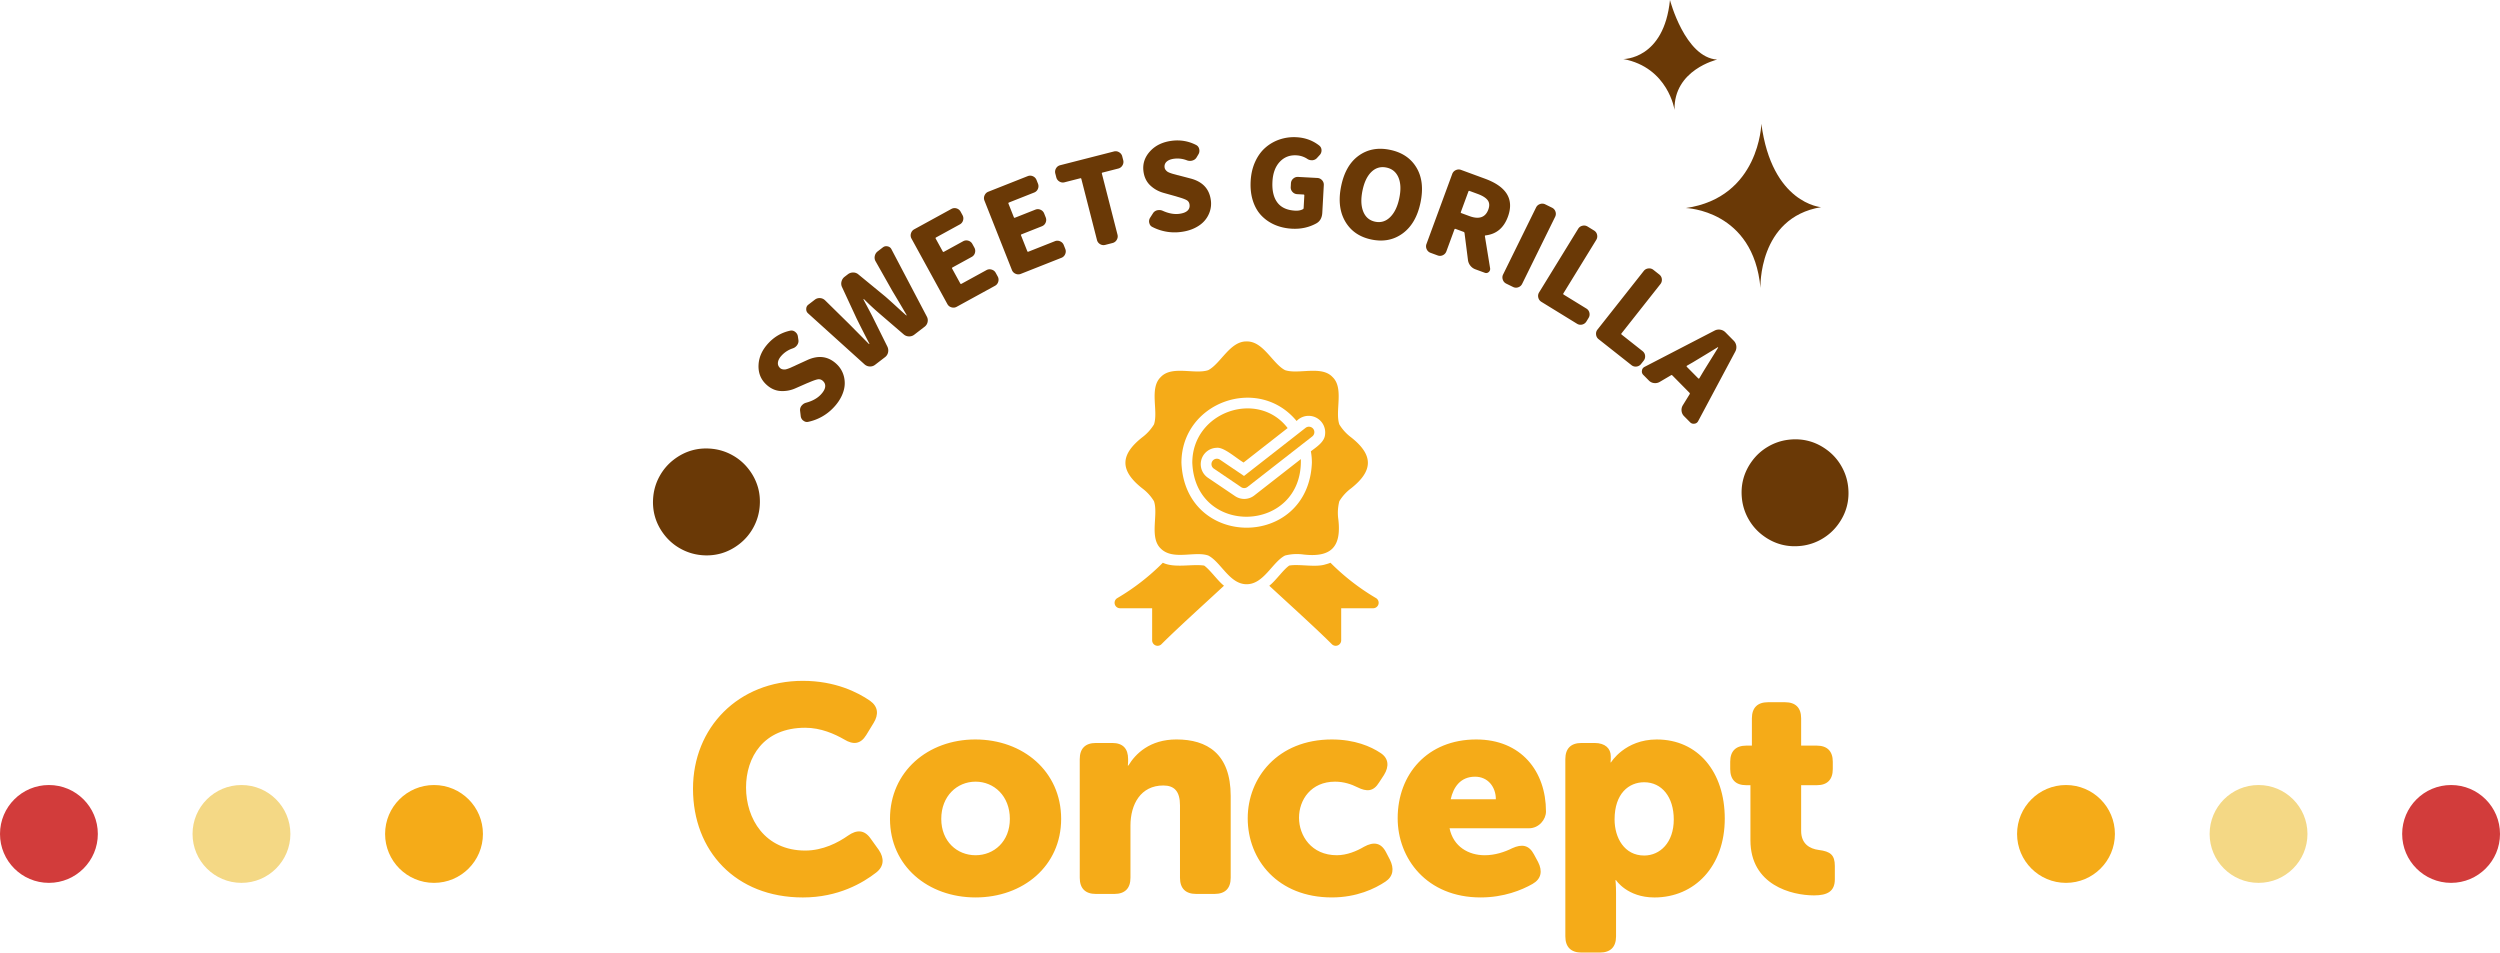 <svg xmlns="http://www.w3.org/2000/svg" xml:space="preserve" width="459.955" height="175.251"><g fill="#6A3906"><path d="M139.745 93.418c-.141 1.314-.536 2.556-1.188 3.723s-1.501 2.154-2.547 2.963-2.164 1.381-3.354 1.72a9.84 9.84 0 0 1-3.757.295 9.654 9.654 0 0 1-3.723-1.188 9.637 9.637 0 0 1-2.963-2.547c-.81-1.046-1.381-2.164-1.718-3.354s-.437-2.442-.296-3.757c.14-1.314.535-2.556 1.188-3.723s1.501-2.154 2.547-2.963 2.164-1.382 3.354-1.719c1.189-.337 2.441-.436 3.757-.296a9.649 9.649 0 0 1 3.723 1.188 9.637 9.637 0 0 1 2.963 2.547 9.857 9.857 0 0 1 1.72 3.354c.335 1.19.434 2.442.294 3.757zM153.358 74.987a8.9 8.9 0 0 1-4.643 2.619c-.33.079-.634.006-.911-.219a.413.413 0 0 1-.107-.073 1.24 1.24 0 0 1-.381-.775l-.113-.963c-.038-.331.05-.64.264-.927l.132-.139c.187-.196.414-.332.685-.409 1.159-.311 2.063-.806 2.71-1.485.479-.504.753-.972.817-1.4.065-.428-.066-.801-.396-1.114-.288-.274-.613-.377-.974-.309-.359.069-.908.265-1.646.584a5.034 5.034 0 0 1-.284.112l-2.075.911a5.833 5.833 0 0 1-2.854.538c-.969-.066-1.848-.478-2.642-1.232-.999-.951-1.458-2.154-1.379-3.61.08-1.455.708-2.801 1.885-4.037 1.099-1.153 2.413-1.895 3.943-2.225.34-.068.654.015.942.249l.092.088c.216.206.344.465.381.775l.091.616c.048.321-.029.63-.233.926a1.58 1.58 0 0 1-.815.609 4.806 4.806 0 0 0-1.991 1.256c-.422.442-.663.871-.723 1.285-.061.414.063.768.373 1.062a.896.896 0 0 0 .413.231c.151.037.298.054.438.05.142-.003.336-.049.585-.135.25-.087.454-.167.613-.242.159-.074.408-.186.746-.335a1.47 1.47 0 0 1 .224-.111l1.984-.908c2.089-.957 3.901-.705 5.436.756a4.645 4.645 0 0 1 1.119 1.641c.251.622.368 1.283.352 1.982-.019.7-.201 1.429-.55 2.187-.35.758-.851 1.482-1.508 2.171zM161.004 67.112a1.458 1.458 0 0 1-.984.313 1.524 1.524 0 0 1-.954-.384l-10.396-9.389a.963.963 0 0 1-.334-.819.946.946 0 0 1 .392-.785l1.185-.91c.281-.217.601-.314.958-.294.356.021.671.162.94.42l4.422 4.35 3.628 3.668c.028.015.055.013.077-.005s.025-.037.008-.06a228.225 228.225 0 0 1-2.359-4.644l-2.659-5.732a1.482 1.482 0 0 1-.108-1.033c.089-.363.278-.658.572-.884l.592-.455c.293-.226.625-.337.995-.334.37.003.695.129.978.378l4.891 4.016c.483.419 1.164 1.029 2.042 1.834.878.805 1.482 1.35 1.811 1.636.025.033.053.04.081.018.028-.021.029-.049.004-.083a362.373 362.373 0 0 0-2.618-4.418l-3.053-5.403a1.359 1.359 0 0 1-.172-1.012c.077-.354.256-.641.538-.857l.947-.729c.259-.199.552-.263.877-.189a1 1 0 0 1 .606.368c.034.045.067.101.1.165l6.507 12.38c.172.316.219.652.144 1.008a1.457 1.457 0 0 1-.556.87l-1.894 1.457c-.293.226-.624.332-.993.319s-.689-.139-.962-.377l-4.527-3.892a48.297 48.297 0 0 1-2.753-2.565c-.038-.025-.069-.026-.099-.005-.028.021-.029.049-.003.083.922 1.713 1.507 2.823 1.755 3.332l2.649 5.336c.149.334.187.678.109 1.033a1.456 1.456 0 0 1-.555.87l-1.829 1.404zM176.011 56.445c-.299.164-.618.196-.956.098s-.589-.298-.753-.597l-6.603-12.047a1.21 1.21 0 0 1-.099-.955c.1-.338.297-.589.597-.753l6.828-3.743c.313-.171.635-.205.966-.104.331.103.579.303.743.603l.35.636c.164.3.2.616.106.951a1.207 1.207 0 0 1-.605.758l-4.358 2.389c-.1.055-.125.126-.078.213l1.303 2.376c.048.087.121.104.222.049l3.517-1.928c.313-.171.633-.205.965-.104.332.103.579.303.743.603l.369.673c.164.3.2.617.107.951a1.2 1.2 0 0 1-.606.758l-3.517 1.928c-.101.055-.126.126-.078.213l1.507 2.75c.048.087.122.104.222.049l4.583-2.513c.3-.164.618-.196.956-.098.337.099.589.298.753.597l.369.674c.164.299.196.618.099.955-.1.338-.299.589-.598.753l-7.054 3.865zM187.808 50.389a1.217 1.217 0 0 1-.961-.021 1.207 1.207 0 0 1-.672-.687l-5.054-12.773a1.213 1.213 0 0 1 .021-.961c.141-.322.368-.547.687-.673l7.239-2.864c.33-.131.654-.125.971.018.315.143.537.372.663.689l.267.675a1.23 1.23 0 0 1-.011.956 1.206 1.206 0 0 1-.696.677l-4.622 1.829c-.105.042-.14.109-.104.201l.997 2.52c.036.093.107.118.214.076l3.729-1.476c.331-.131.654-.125.97.018.316.143.538.372.663.689l.283.714c.125.317.122.637-.012.957-.134.32-.365.546-.696.677l-3.729 1.476c-.106.042-.141.109-.104.201l1.154 2.916c.037.093.107.118.214.076l4.859-1.923a1.21 1.21 0 0 1 .96.021c.322.14.547.368.673.686l.283.714c.125.317.117.639-.021.961a1.21 1.21 0 0 1-.686.673l-7.479 2.958zM203.351 45.055c-.345.088-.665.041-.961-.14s-.486-.438-.57-.768l-2.876-11.242c-.024-.097-.092-.131-.202-.104l-2.873.734a1.19 1.19 0 0 1-.96-.14 1.225 1.225 0 0 1-.571-.768l-.181-.702a1.23 1.23 0 0 1 .133-.948c.172-.301.431-.495.774-.583l9.878-2.527a1.21 1.21 0 0 1 .95.142c.303.18.497.435.581.766l.18.702a1.21 1.21 0 0 1-.142.95 1.21 1.21 0 0 1-.765.581l-2.914.746c-.097.024-.132.085-.107.182l2.876 11.242c.084.33.037.647-.142.95a1.218 1.218 0 0 1-.766.581l-1.342.346zM217.268 42.676a8.91 8.91 0 0 1-5.251-.917.999.999 0 0 1-.564-.746.36.36 0 0 1-.037-.124 1.242 1.242 0 0 1 .195-.842l.522-.817c.18-.28.444-.463.792-.55l.19-.023c.268-.033.53.006.788.117 1.094.495 2.105.684 3.037.568.691-.086 1.198-.274 1.521-.565.322-.291.455-.662.398-1.113-.049-.396-.234-.681-.558-.855-.322-.175-.87-.372-1.643-.591a6.337 6.337 0 0 1-.291-.093l-2.183-.61c-.993-.264-1.842-.728-2.548-1.393-.706-.664-1.126-1.539-1.262-2.626-.17-1.369.236-2.591 1.221-3.667.984-1.075 2.323-1.718 4.017-1.929 1.581-.196 3.067.063 4.461.778.307.163.496.426.57.789l.017.127a1.24 1.24 0 0 1-.197.841l-.32.535c-.166.278-.422.468-.768.568a1.7 1.7 0 0 1-.251.053 1.594 1.594 0 0 1-.766-.099 4.799 4.799 0 0 0-2.336-.29c-.606.075-1.064.254-1.374.536a1.163 1.163 0 0 0-.385 1.058c.021.17.079.316.173.441.095.124.197.229.309.316.11.086.291.175.538.266.246.091.457.158.627.202.17.043.434.114.79.213.102.017.184.035.243.056l2.111.555c2.222.584 3.464 1.927 3.725 4.029a4.646 4.646 0 0 1-.173 1.978 4.883 4.883 0 0 1-.984 1.757c-.458.529-1.062.978-1.812 1.343-.747.365-1.597.606-2.542.724zM237.696 42.078c-1.136-.062-2.181-.297-3.134-.705s-1.776-.974-2.471-1.694c-.695-.722-1.219-1.627-1.572-2.714-.354-1.088-.494-2.306-.42-3.655.072-1.32.352-2.509.835-3.564.485-1.056 1.112-1.919 1.883-2.589a7.744 7.744 0 0 1 2.625-1.502 8.216 8.216 0 0 1 3.108-.406c1.591.087 2.979.598 4.168 1.53.3.245.438.565.417.963a1.223 1.223 0 0 1-.365.813l-.5.55c-.226.229-.51.356-.854.381a10.289 10.289 0 0 0-.17-.01 1.417 1.417 0 0 1-.775-.277 3.981 3.981 0 0 0-1.975-.621c-1.222-.066-2.236.334-3.046 1.201-.811.867-1.258 2.075-1.342 3.623-.09 1.647.21 2.931.9 3.852.688.921 1.781 1.422 3.271 1.503.568.031 1.043-.057 1.426-.264.087-.038.134-.113.141-.228l.126-2.3c.006-.113-.041-.174-.141-.179l-1.171-.064a1.223 1.223 0 0 1-.864-.41 1.199 1.199 0 0 1-.324-.915l.037-.66c.02-.354.159-.646.421-.874s.563-.333.903-.313l3.537.192c.34.019.628.156.862.411.235.255.345.56.324.915l-.277 5.069c-.051.937-.422 1.593-1.11 1.969-1.349.737-2.84 1.061-4.473.972zM258.086 42.93c-1.646 1.214-3.564 1.593-5.758 1.139-2.194-.454-3.806-1.564-4.833-3.331-1.028-1.767-1.276-3.938-.742-6.515.53-2.563 1.609-4.427 3.238-5.593 1.628-1.166 3.546-1.521 5.753-1.063s3.826 1.544 4.857 3.261c1.031 1.717 1.282 3.856.751 6.419-.532 2.575-1.622 4.47-3.266 5.683zm-7.273-4.011c.411 1.029 1.144 1.652 2.194 1.87 1.051.218 1.974-.066 2.769-.854.795-.786 1.354-1.953 1.672-3.499.318-1.531.265-2.795-.161-3.791-.427-.995-1.164-1.603-2.216-1.82-1.053-.218-1.967.047-2.745.793-.779.746-1.327 1.886-1.646 3.417-.323 1.561-.28 2.855.133 3.884zM274.158 49.387a.806.806 0 0 1-.046.37.747.747 0 0 1-.226.303.675.675 0 0 1-.706.127l-1.742-.641a2.085 2.085 0 0 1-.907-.652 2.064 2.064 0 0 1-.449-1.029l-.638-5.007a.262.262 0 0 0-.176-.201l-1.461-.538c-.106-.039-.178-.012-.212.081l-1.487 4.044c-.118.32-.334.556-.646.706a1.2 1.2 0 0 1-.97.041l-1.303-.479a1.21 1.21 0 0 1-.701-.656 1.22 1.22 0 0 1-.045-.96l4.743-12.893a1.21 1.21 0 0 1 .656-.702c.319-.147.64-.162.96-.045l4.424 1.628c3.978 1.463 5.377 3.797 4.198 7-.756 2.056-2.123 3.196-4.102 3.424-.095.01-.137.063-.127.158l.963 5.921zm-3.779-14.255c-.107-.04-.178-.013-.212.081l-1.399 3.804c-.034.094.002.159.109.199l1.479.545c.881.324 1.612.385 2.195.182.582-.202 1.006-.664 1.271-1.385.255-.693.219-1.264-.109-1.711-.328-.446-.946-.836-1.854-1.17l-1.48-.545zM277.119 52.181c-.308-.15-.518-.393-.631-.726s-.095-.653.057-.959l6.065-12.326c.151-.306.394-.516.728-.629a1.21 1.21 0 0 1 .959.056l1.244.612c.317.157.53.4.639.73s.086.648-.065.955l-6.065 12.325c-.151.306-.39.518-.716.634-.328.117-.65.097-.97-.061l-1.245-.611zM283.581 55.529a1.213 1.213 0 0 1-.561-.781 1.208 1.208 0 0 1 .146-.95l7.189-11.705a1.21 1.21 0 0 1 .782-.559c.342-.082.658-.033.949.146l1.182.726c.304.186.492.448.567.787.075.339.023.653-.154.944l-6.052 9.851c-.053.085-.03.157.065.217l4.162 2.557a1.2 1.2 0 0 1 .568.787c.076.339.024.653-.154.944l-.401.654a1.228 1.228 0 0 1-.771.564 1.202 1.202 0 0 1-.959-.15l-6.558-4.032zM294.114 62.403c-.268-.212-.423-.492-.464-.842s.045-.658.257-.926l8.513-10.782c.212-.269.491-.423.842-.464.349-.041.658.044.927.256l1.088.858c.279.221.437.504.473.849.034.345-.054.651-.266.92l-7.164 9.074c-.062.078-.048.152.042.223l3.834 3.027c.278.22.438.503.473.848.034.346-.054.652-.265.92l-.477.603a1.226 1.226 0 0 1-.832.471 1.205 1.205 0 0 1-.937-.263l-6.044-4.772zM309.836 76.566a1.566 1.566 0 0 1-.455-.945 1.631 1.631 0 0 1 .211-1.032l1.278-2.074c.052-.09.036-.176-.043-.257l-3.147-3.187c-.08-.081-.161-.092-.241-.031l-2.104 1.238c-.323.18-.669.245-1.035.197a1.557 1.557 0 0 1-.939-.466l-1.02-1.031a.869.869 0 0 1-.251-.802.822.822 0 0 1 .244-.511 1 1 0 0 1 .228-.165l12.893-6.678a1.685 1.685 0 0 1 1.05-.167c.366.058.686.223.955.496l1.514 1.532c.26.263.417.578.471.945a1.69 1.69 0 0 1-.181 1.048l-6.837 12.81a.983.983 0 0 1-.167.225.812.812 0 0 1-.516.238.87.87 0 0 1-.797-.261l-1.111-1.122zm.539-9.289a.12.12 0 0 0-.068.098.13.13 0 0 0 .037.113l2.099 2.125a.13.13 0 0 0 .113.038.12.12 0 0 0 .099-.066l.641-1.083c.305-.5.779-1.27 1.425-2.307.645-1.036 1.104-1.78 1.379-2.231.01-.029.006-.055-.015-.075-.021-.02-.04-.021-.062 0a591.876 591.876 0 0 1-4.558 2.763l-1.09.625zM324.35 98.522a9.644 9.644 0 0 1-2.597-2.92 9.646 9.646 0 0 1-1.25-3.702c-.161-1.313-.084-2.566.232-3.762.316-1.195.871-2.323 1.661-3.383s1.765-1.925 2.92-2.596a9.63 9.63 0 0 1 3.702-1.25c1.313-.162 2.566-.084 3.762.232 1.195.317 2.322.871 3.383 1.662a9.646 9.646 0 0 1 2.597 2.92c.672 1.155 1.088 2.39 1.25 3.702s.084 2.565-.232 3.762c-.315 1.195-.871 2.322-1.662 3.382s-1.764 1.926-2.92 2.597a9.647 9.647 0 0 1-3.701 1.25c-1.313.161-2.565.084-3.762-.232-1.197-.317-2.325-.871-3.383-1.662z"/></g><g fill="#6A3906"><path d="M308.086 20.221s-1.156-7.783-9.413-9.361c0 0 7.468.105 8.57-10.86 0 0 2.763 10.571 8.679 10.965 0 0-8.02 1.867-7.836 9.256zM324.058 22.768s-.323 13.569-13.894 15.508c0 0 12.438.323 13.73 14.701 0 0-.484-12.924 11.146-14.862.001-.001-9.045-.647-10.982-15.347z"/></g><g fill="#F5AB18"><path d="M147.722 125.263c5.932 0 10.084 2.104 12.349 3.667 1.511 1.077 1.618 2.534.647 4.099l-1.349 2.211c-1.024 1.672-2.372 1.834-4.044.809-1.779-1.023-4.314-2.156-7.173-2.156-7.711 0-10.893 5.445-10.893 11.001 0 5.716 3.451 11.594 10.893 11.594 3.235 0 6.039-1.456 7.873-2.75 1.617-1.133 3.021-1.079 4.152.539l1.51 2.103c1.024 1.512.972 3.021-.484 4.152-2.428 1.889-6.956 4.584-13.481 4.584-12.402 0-20.222-8.574-20.222-20.006 0-11.219 8.305-19.847 20.222-19.847zM179.432 136.048c8.79 0 15.801 5.877 15.801 14.613 0 8.682-7.011 14.451-15.746 14.451s-15.745-5.771-15.745-14.451c-.002-8.736 7.008-14.613 15.69-14.613zm.054 21.3c3.396 0 6.31-2.534 6.31-6.687 0-4.207-2.912-6.85-6.31-6.85-3.396 0-6.31 2.643-6.31 6.85.001 4.152 2.913 6.687 6.31 6.687zM198.653 139.662c0-1.941 1.024-2.967 2.967-2.967h3.02c1.941 0 2.912 1.023 2.912 2.967v.484c0 .27-.054.7-.054.7h.106c1.295-2.156 3.938-4.8 8.844-4.8 5.608 0 9.978 2.588 9.978 10.408V161.5c0 1.941-1.024 2.967-2.966 2.967h-3.397c-1.94 0-2.966-1.024-2.966-2.967v-13.318c0-2.588-1.024-3.667-3.073-3.667-4.151 0-6.04 3.45-6.04 7.388v9.6c0 1.94-1.023 2.965-2.966 2.965h-3.396c-1.941 0-2.967-1.023-2.967-2.965l-.002-21.841zM245.038 136.048c4.206 0 7.172 1.293 8.95 2.479 1.511.972 1.617 2.479.647 4.044l-.917 1.402c-1.024 1.672-2.265 1.727-3.99.863-1.079-.541-2.479-1.025-4.099-1.025-4.422 0-6.633 3.344-6.633 6.633 0 3.29 2.265 6.902 6.956 6.902 1.834 0 3.667-.756 5.016-1.563 1.779-.972 3.127-.756 4.044 1.023l.701 1.35c.809 1.616.646 3.072-.81 4.043-1.94 1.295-5.284 2.912-9.867 2.912-9.924 0-15.478-6.902-15.478-14.561.004-7.438 5.504-14.502 15.48-14.502zM271.598 136.048c8.251 0 12.835 5.824 12.835 13.266 0 1.456-1.295 3.073-3.128 3.073h-14.613c.7 3.397 3.505 4.961 6.472 4.961 1.887 0 3.667-.593 5.067-1.294 1.78-.809 3.074-.594 3.991 1.133l.755 1.4c.862 1.672.593 3.129-1.024 4.045-1.995 1.133-5.284 2.48-9.544 2.48-9.924 0-15.262-7.172-15.262-14.561-.001-8.139 5.499-14.503 14.451-14.503zm3.613 11c0-2.266-1.456-4.151-3.828-4.151-2.696 0-3.991 1.94-4.478 4.151h8.306zM287.993 139.662c0-1.941 1.024-2.967 2.966-2.967h2.427c1.941 0 2.966 1.023 2.966 2.426v.594c0 .271-.054.539-.054.539h.106s2.535-4.205 8.413-4.205c7.549 0 12.51 5.932 12.51 14.56 0 8.79-5.554 14.507-12.94 14.507-5.016 0-7.063-3.183-7.063-3.183h-.107s.107.971.107 2.373v7.979c0 1.941-1.024 2.967-2.967 2.967h-3.396c-1.94 0-2.966-1.024-2.966-2.967l-.002-32.623zm14.505 17.74c2.912 0 5.446-2.373 5.446-6.633 0-4.152-2.211-6.85-5.446-6.85-2.804 0-5.445 2.049-5.445 6.85 0 3.343 1.778 6.633 5.445 6.633zM322.05 144.46h-.81c-1.888 0-2.912-1.024-2.912-2.967v-1.348c0-1.941 1.024-2.966 2.967-2.966h1.023v-5.017c0-1.94 1.024-2.965 2.966-2.965h3.128c1.941 0 2.967 1.023 2.967 2.965v5.017h2.856c1.941 0 2.966 1.024 2.966 2.966v1.348c0 1.941-1.023 2.967-2.912 2.967h-2.91v8.412c0 2.373 1.563 3.289 3.234 3.504 2.157.271 2.966.918 2.966 2.967v2.427c0 2.211-1.349 2.966-3.829 2.966-4.098 0-11.7-1.887-11.7-10.138V144.46z"/></g><circle cx="450.955" cy="153.431" r="9" fill="#D23C3B"/><circle cx="415.531" cy="153.431" r="9" fill="#F4D885"/><circle cx="380.105" cy="153.431" r="9" fill="#F5AB18"/><circle cx="9" cy="153.431" r="9" fill="#D23C3B"/><circle cx="44.425" cy="153.431" r="9" fill="#F4D885"/><circle cx="79.851" cy="153.431" r="9" fill="#F5AB18"/><g fill="#F5AB18"><path d="M221.544 104.057c-2.249-.337-5.41.513-7.602-.521a41.286 41.286 0 0 1-8.408 6.521 1.001 1.001 0 0 0 .531 1.849h5.909v5.91c.006.551.45.995 1 1 .267-.001.521-.105.71-.29 2.865-2.871 7.906-7.414 11.51-10.76-1.141-.886-2.545-2.923-3.65-3.709zM253.193 110.057a41.735 41.735 0 0 1-8.409-6.521 6.183 6.183 0 0 1-.891.291c-1.821.615-4.878-.101-6.7.229-1.131.789-2.468 2.786-3.67 3.71 3.607 3.332 8.656 7.893 11.521 10.76.189.186.444.289.711.29a1.01 1.01 0 0 0 1-1v-5.909h5.909a1.008 1.008 0 0 0 .529-1.85z"/><path d="M236.424 102.207a8.758 8.758 0 0 1 3.37-.189c4.979.568 7.036-1.253 6.438-6.44a8.497 8.497 0 0 1 .182-3.36 8.315 8.315 0 0 1 2.17-2.38c4.091-3.239 4.127-6.117 0-9.37a8.443 8.443 0 0 1-2.17-2.38c-.838-2.465.901-6.691-1.262-8.73-2.033-2.164-6.267-.423-8.729-1.26-2.31-1.208-3.998-5.344-7.062-5.28-3.061-.063-4.753 4.068-7.06 5.28-2.459.84-6.688-.905-8.729 1.26-2.16 2.038-.426 6.263-1.26 8.729a8.441 8.441 0 0 1-2.17 2.38c-4.104 3.244-4.117 6.111 0 9.37a8.344 8.344 0 0 1 2.17 2.38c.838 2.461-.903 6.687 1.26 8.72 2.225 2.202 6.226.402 8.729 1.271 2.333 1.197 3.92 5.291 7.06 5.279 3.141.013 4.732-4.079 7.063-5.28zm-19.06-17.06c-.002-11.182 14.155-16.223 21.189-7.689a3.047 3.047 0 0 1 5.241 2.42c-.063 1.435-1.621 2.371-2.619 3.16.129.695.192 1.402.188 2.11-.651 15.916-23.345 15.918-23.999-.001z"/><path d="M230.754 91.167a3.005 3.005 0 0 1-3.55.09l-5-3.38a3.018 3.018 0 0 1 1.68-5.491c1.298-.14 3.556 1.911 4.91 2.71l8.109-6.34c-5.465-7.14-17.546-3.029-17.54 6.39.552 13.71 20.36 12.963 19.971-.68l-8.58 6.701z"/><path d="M224.443 84.567a.996.996 0 0 0-1.118 1.65l5.028 3.41a.994.994 0 0 0 1.17-.04l9.41-7.34c.533-.42 1.992-1.543 2.5-1.95a1 1 0 0 0-1.229-1.58l-.489.38c-.821.651-9.749 7.618-10.84 8.47l-4.432-3z"/></g></svg>